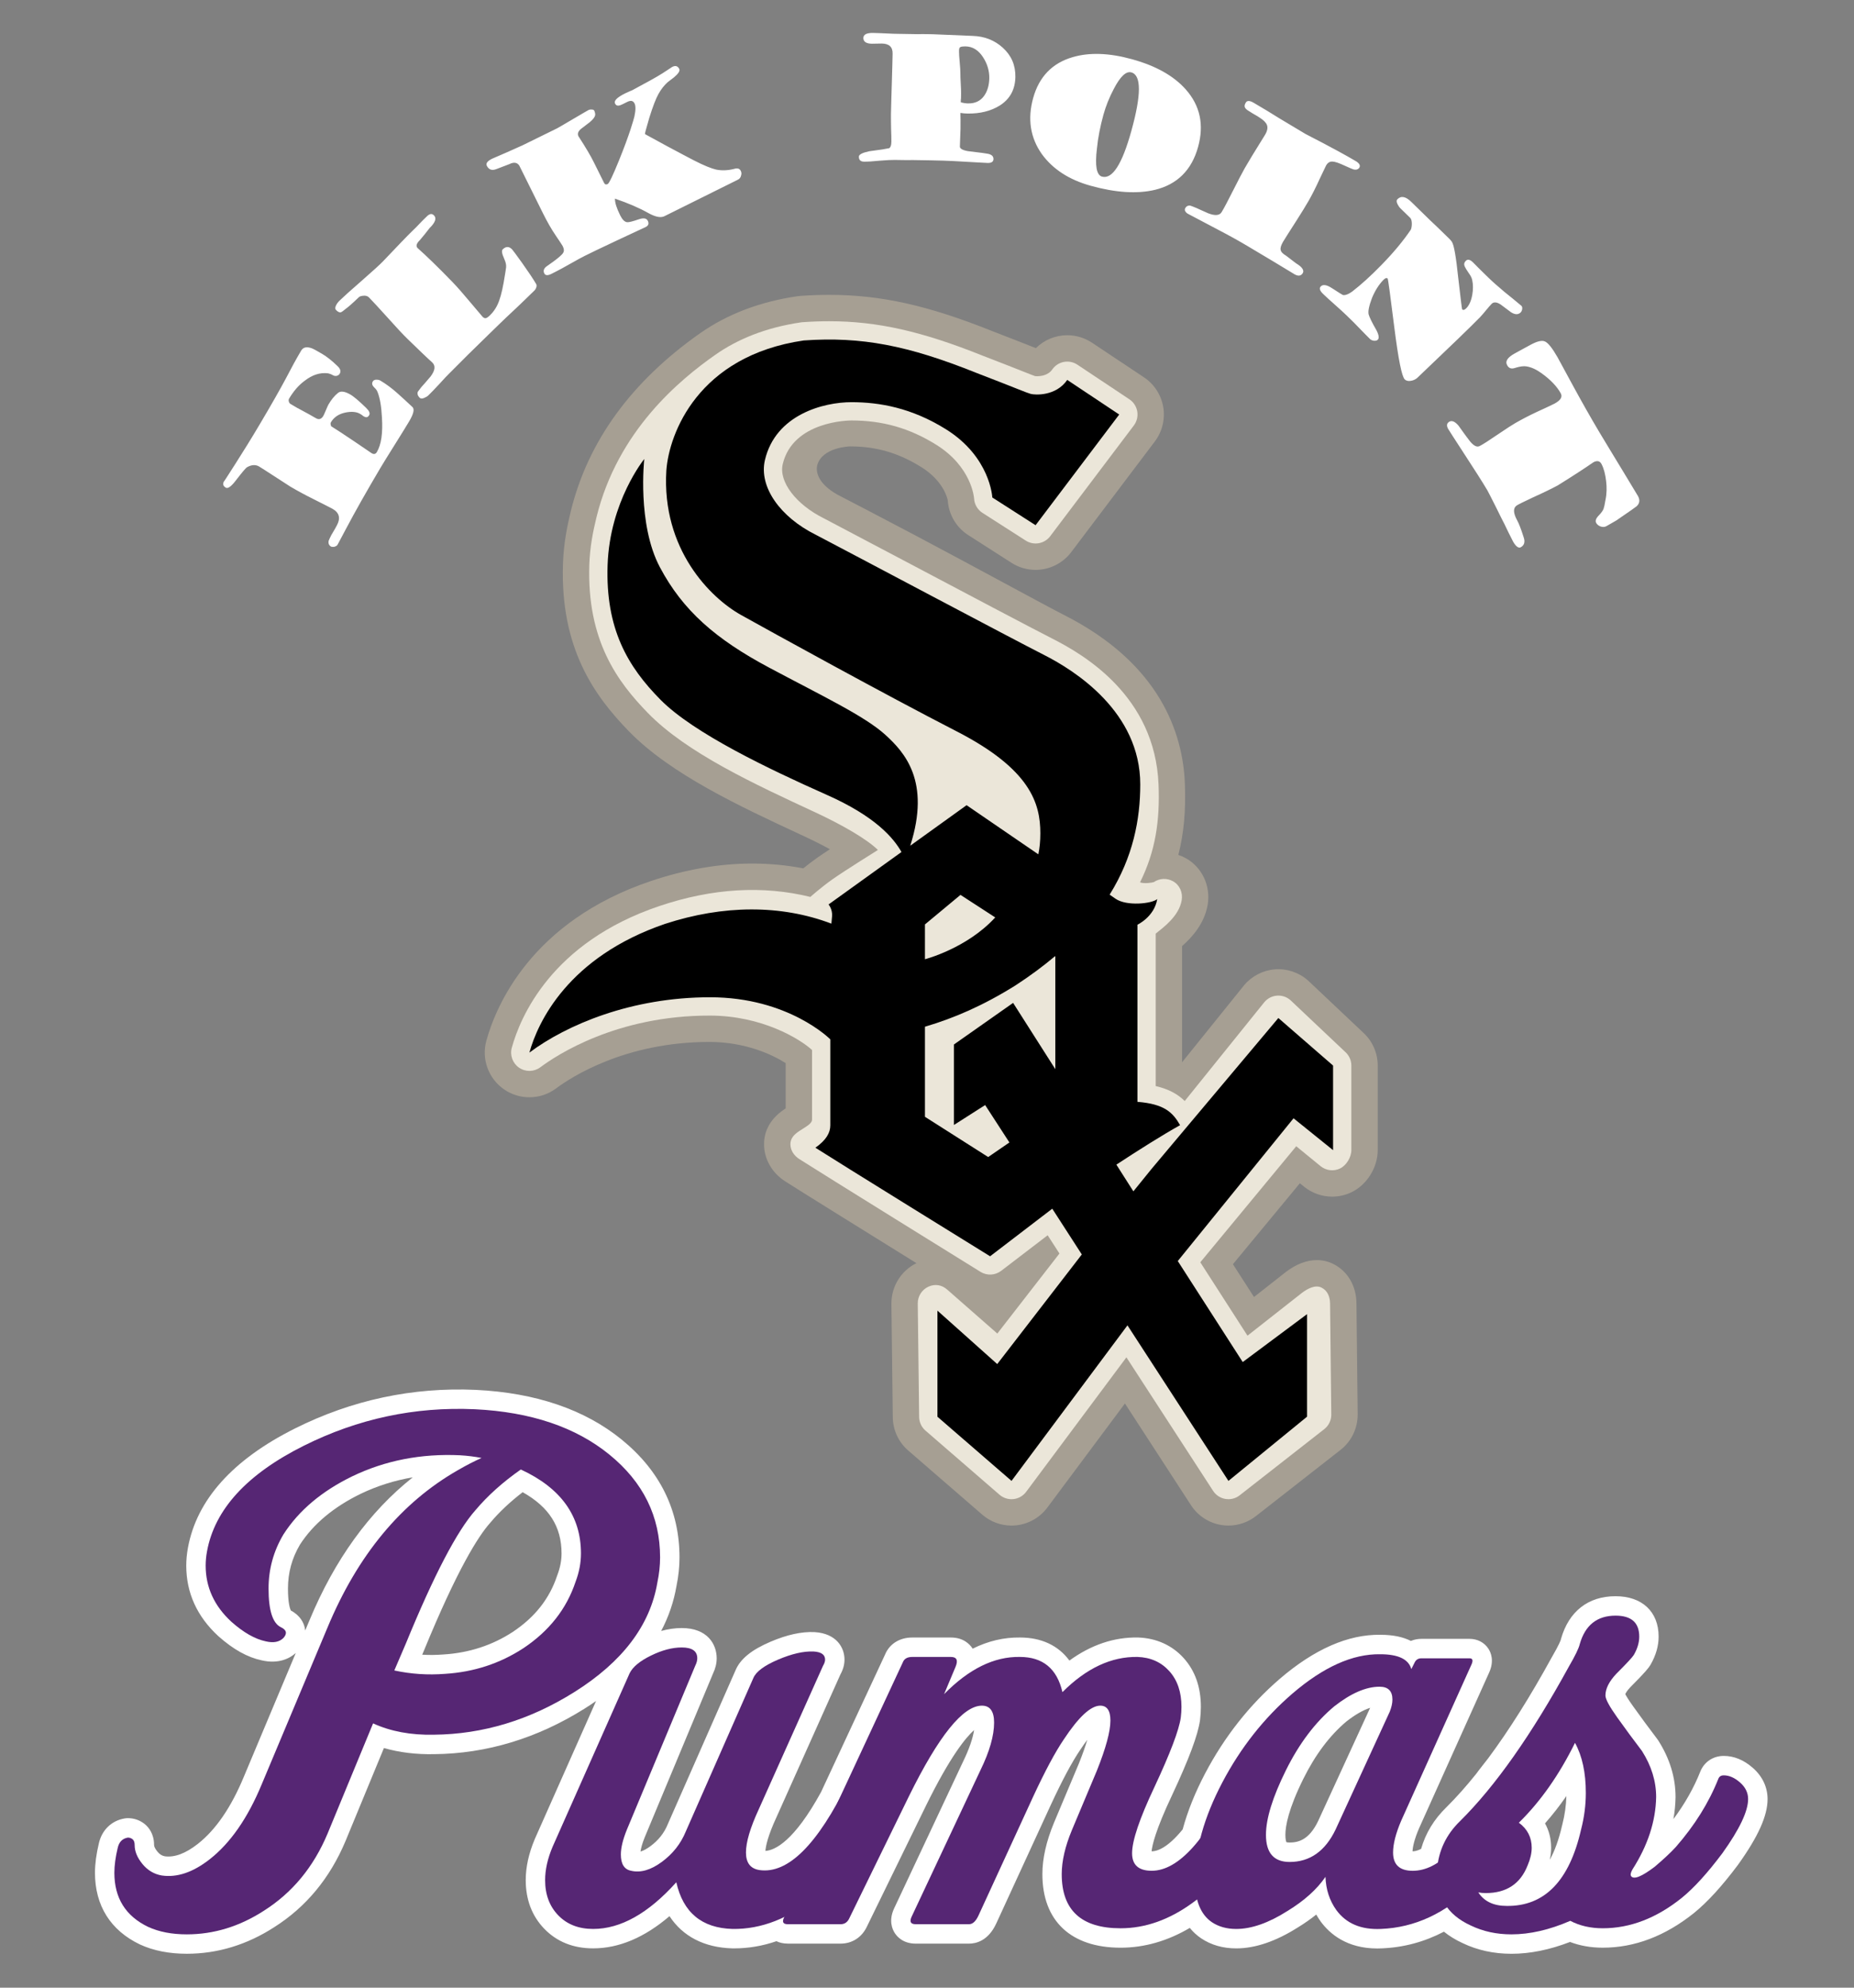 <?xml version="1.0" encoding="utf-8"?>
<!-- Generator: Adobe Illustrator 16.0.0, SVG Export Plug-In . SVG Version: 6.00 Build 0)  -->
<!DOCTYPE svg PUBLIC "-//W3C//DTD SVG 1.1//EN" "http://www.w3.org/Graphics/SVG/1.1/DTD/svg11.dtd">
<svg version="1.1" id="Layer_1" xmlns="http://www.w3.org/2000/svg" xmlns:xlink="http://www.w3.org/1999/xlink" x="0px" y="0px"
	 width="280px" height="300px" viewBox="0 0 280 300" enable-background="new 0 0 280 300" xml:space="preserve">
<rect x="0" y="0" width="280" height="300" fill="#808080" stroke="none"/>
<path fill="#A69F93" d="M205.824,155.802l-8.215-7.756l-0.123-0.111c-1.358-1.181-3.157-1.771-4.947-1.631
	c-1.79,0.14-3.479,1.009-4.635,2.382l-9.383,11.641v-17.534c1.514-1.335,3.396-3.411,3.871-6.265
	c0.471-2.821-0.854-5.632-3.291-6.994c-0.365-0.204-0.748-0.373-1.143-0.505c0.841-3.262,1.15-6.765,0.986-10.8
	c-0.307-7.53-3.717-18.049-18.23-25.4c-2.913-1.476-13.752-7.411-22.461-12.013l-0.33-0.174c-5.144-2.717-9.238-4.834-11.265-5.892
	c-0.051-0.027-0.104-0.052-0.123-0.062c-3.339-1.844-3.27-3.802-3.127-4.423c0.705-2.775,4.923-2.891,4.976-2.891
	c4.008,0,7.382,1.018,10.783,3.144c3.311,2.072,3.921,4.69,3.969,5.017c0.143,2.129,1.29,4.076,3.092,5.229l6.535,4.183
	c1.088,0.697,2.344,1.066,3.635,1.066c2.104,0,4.115-1.001,5.381-2.678l12.629-16.706c1.117-1.477,1.578-3.37,1.27-5.195
	c-0.311-1.825-1.371-3.46-2.912-4.486l-7.85-5.222c-1.109-0.739-2.4-1.129-3.732-1.129c-1.795,0-3.496,0.712-4.746,1.95
	c-0.166-0.066-0.338-0.134-0.508-0.201c-1.238-0.491-3.111-1.233-6.063-2.366c-9.714-3.892-16.856-5.479-24.645-5.479
	c-1.402,0-2.811,0.051-4.305,0.156c-0.17,0.012-0.34,0.03-0.503,0.054c-5.629,0.819-10.564,2.695-14.669,5.575
	c-10.376,7.279-16.948,16.31-19.533,26.841c-0.498,2.028-1.083,4.763-1.19,7.928c-0.435,12.842,4.784,20,9.946,25.309
	c6.301,6.479,16.749,11.333,25.967,15.616l0.564,0.262c1.44,0.67,2.726,1.323,3.837,1.933c-0.734,0.479-1.398,0.921-1.867,1.251
	c-0.789,0.556-1.538,1.136-2.155,1.636c-2.523-0.482-5.105-0.727-7.702-0.727c-4.968,0-10.13,0.893-15.343,2.652
	c-18.07,6.098-23.374,18.873-24.816,24.08c-0.769,2.779,0.313,5.738,2.694,7.367c1.125,0.77,2.441,1.176,3.806,1.176
	c1.464,0,2.859-0.463,4.034-1.34c2.202-1.645,10.379-7.009,23.134-7.009l0.106,0.001c5.259,0.012,9.311,1.846,11.427,3.193v6.837
	c-0.043,0.028-0.087,0.058-0.131,0.086c-2.642,1.741-3.163,3.911-3.134,5.427c0.041,2.18,1.223,4.229,3.163,5.475
	c1.968,1.268,12.425,7.763,19.853,12.369c-2.306,1.127-3.782,3.481-3.782,6.106l0.208,17.073c0,1.959,0.849,3.818,2.331,5.1
	l11.189,9.684c1.226,1.06,2.793,1.643,4.416,1.643c0.237,0,0.479-0.013,0.725-0.039c1.855-0.201,3.56-1.176,4.677-2.672
	l11.724-15.717l9.978,15.359c1.042,1.604,2.724,2.691,4.604,2.985c0.346,0.056,0.698,0.083,1.049,0.083
	c1.533,0,3.031-0.527,4.226-1.488l12.749-9.969l0.064-0.052c1.576-1.286,2.479-3.19,2.479-5.269l-0.183-16.681
	c0-2.673-1.305-4.924-3.49-6.021c-0.775-0.391-1.616-0.588-2.5-0.588c-1.504,0-3.051,0.584-4.6,1.737l-4.884,3.833l-3.185-4.949
	l10.111-12.219l0.646,0.528c1.194,0.963,2.696,1.493,4.231,1.493c1,0,2.008-0.229,2.91-0.661c2.338-1.119,3.971-3.734,3.971-6.36
	v-12.766C208.07,158.906,207.254,157.081,205.824,155.802z"/>
<path fill="#EBE6D9" d="M132.585,128.285c-1.669-1.649-5.457-3.818-9.406-5.653c-9.151-4.253-19.445-8.965-25.355-15.043
	c-4.535-4.663-9.211-10.89-8.821-22.398c0.088-2.605,0.554-4.98,1.078-7.114c3.208-13.072,12.576-20.758,17.953-24.53
	c3.294-2.311,7.542-4.106,12.956-4.895c0.068-0.01,0.136-0.018,0.206-0.022c1.401-0.098,2.72-0.146,4.028-0.146
	c7.251,0,13.97,1.507,23.191,5.203c2.974,1.141,4.844,1.883,6.083,2.374c0.904,0.358,1.578,0.625,1.83,0.706
	c0.054,0.006,0.158,0.015,0.299,0.015c0.479,0,1.656-0.098,2.28-1.006c0.854-1.244,2.549-1.571,3.805-0.735l7.849,5.222
	c0.635,0.422,1.065,1.086,1.192,1.836c0.128,0.75-0.062,1.52-0.521,2.127l-12.627,16.706c-0.869,1.15-2.479,1.438-3.691,0.66
	l-6.535-4.184c-0.755-0.483-1.229-1.303-1.27-2.198c-0.012-0.162-0.394-4.754-5.687-8.069c-4.019-2.511-8.096-3.682-12.829-3.682
	c-0.361,0-8.846,0.075-10.384,6.606c-0.614,2.635,1.996,6.071,6.208,8.165c0.016,0.008,0.032,0.016,0.048,0.024
	c2.065,1.078,6.636,3.493,11.929,6.29c8.725,4.61,19.582,10.347,22.522,11.836c4.825,2.444,15.509,8.693,16.051,22.009
	c0.226,5.561-0.483,10.134-2.792,14.782c0.643,0.245,1.832,0.045,2.082-0.035c0.855-0.583,1.979-0.642,2.899-0.127
	c1.018,0.568,1.499,1.714,1.308,2.864c-0.398,2.393-2.773,4.111-3.925,5.035v23.012c1.981,0.455,3.344,1.232,4.384,2.254
	l12.029-14.926c0.477-0.566,1.16-0.918,1.896-0.976c0.738-0.058,1.469,0.183,2.025,0.667l8.262,7.802
	c0.604,0.524,0.95,1.284,0.95,2.084v12.766c0,1.063-0.748,2.31-1.708,2.769c-0.958,0.459-2.096,0.326-2.924-0.34l-3.689-3.017
	l-14.49,17.513l7.127,11.077l8.244-6.474c0.836-0.623,1.998-1.255,2.933-0.785c0.933,0.468,1.295,1.419,1.295,2.463l0.185,16.725
	c0,0.83-0.373,1.614-1.016,2.14l-12.773,9.987c-0.496,0.406-1.115,0.623-1.746,0.623c-0.143,0-0.284-0.012-0.428-0.033
	c-0.773-0.121-1.461-0.565-1.889-1.225l-13.091-20.152l-15.142,20.3c-0.459,0.614-1.151,1.012-1.914,1.095
	c-0.762,0.081-1.524-0.154-2.105-0.656l-11.188-9.683c-0.606-0.524-0.955-1.286-0.955-2.088l-0.208-17.121
	c0-1.089,0.639-2.075,1.632-2.521c0.995-0.443,2.017-0.264,2.829,0.461l7.555,6.623l9.382-12.078l-1.78-2.756l-7.015,5.365
	c-0.909,0.695-2.153,0.76-3.129,0.155c-0.953-0.589-24.346-15.082-27.371-17.026c-0.774-0.5-1.319-1.281-1.336-2.203
	c-0.018-0.92,0.574-1.519,1.344-2.024c1.07-0.705,1.922-1.106,1.922-1.739v-10.492c-1.892-1.724-7.603-5.175-15.401-5.192
	c-14.086-0.032-23.18,5.97-25.631,7.8c-0.945,0.705-2.236,0.732-3.21,0.066s-1.417-1.879-1.102-3.017
	c1.259-4.549,5.926-15.86,22.25-21.369c8.101-2.734,15.726-3.136,22.841-1.39c0,0,1.588-1.425,3.38-2.688
	C127.556,131.42,132.585,128.285,132.585,128.285z"/>
<path d="M201.327,173.592v-12.766l-8.263-7.178l-19.147,22.769l-2.749,3.392l-2.568-4.031c3.241-2.123,6.84-4.403,9.623-5.957
	c-1.099-1.924-2.371-3.195-6.442-3.521c0-2.646,0-26.733,0-26.733s2.545-1.181,2.991-3.868c-0.793,0.692-4.621,1.12-6.312-0.061
	c-0.257-0.18-0.558-0.388-0.878-0.608c3.541-5.685,4.625-11.347,4.625-16.638c0-10.934-9.835-17.164-14.538-19.546
	c-4.703-2.382-28.922-15.24-34.48-18.141c-5.345-2.657-8.613-7.208-7.666-11.27c1.619-6.872,8.857-8.734,13.071-8.734
	c4.215,0,9.081,0.845,14.292,4.103c6.698,4.194,6.979,10.282,6.979,10.282l6.534,4.184l12.63-16.706l-7.849-5.223
	c-1.701,2.474-4.856,2.291-5.529,2.107c-0.672-0.184-2.116-0.835-8.266-3.196c-10.262-4.113-17.266-5.477-26-4.866
	c-15.942,2.321-20.34,14.028-20.748,19.607c-0.733,11.931,6.678,19.261,11.28,21.826s21.745,12.013,32.618,17.592
	c11.075,5.701,12.582,10.832,12.582,15.352c0,1.206-0.104,2.245-0.302,3.182l-10.836-7.417l-8.508,6.116
	c3.122-9.744-0.875-14.117-3.769-16.744c-3.094-2.81-9.447-5.823-17.55-10.139c-8.103-4.316-13.031-8.633-16.492-15.148
	C96.201,79.094,97.3,69.28,97.3,69.28s-5.212,6.394-5.538,16.003c-0.326,9.61,3.013,15.311,8.022,20.36
	c5.009,5.05,16.411,10.465,24.921,14.252c7.506,3.299,10.253,6.596,11.44,8.699l-11.012,7.916c0,0,0.611,0.713,0.529,1.771
	c-0.045,0.501-0.077,0.86-0.101,1.123c-7.629-2.894-16.351-2.832-25.126,0.038c-14.66,5.009-19.221,14.863-20.483,19.424
	c5.62-4.194,15.393-8.349,27.283-8.349c11.891,0,18.162,6.354,18.162,6.354c0,2.762,0,12.058,0,12.979
	c0,1.086-0.59,2.215-2.254,3.375c3.039,1.955,26.386,16.385,26.386,16.385l9.389-7.181l4.462,6.906l-12.774,16.543l-9.03-8.063
	v16.014l11.188,9.682l17.51-23.476l15.25,23.476l11.871-9.691v-15.474l-9.713,7.229l-9.809-15.245l17.484-21.546L201.327,173.592z
	 M139.691,139.524l5.366-4.459l5.248,3.402l0,0c-4.291,4.685-10.614,6.31-10.614,6.31V139.524z M148.782,166.787l3.663,5.645
	l-3.205,2.199l-9.549-6.072v-13.596c4.375-1.288,8.769-3.175,13.641-6.216c2.248-1.459,4.234-2.938,6.002-4.427l0.046,0.03v17.02
	l-6.375-10.004l-8.937,6.278v12.147L148.782,166.787z"/>
<path fill="#FFFFFF" d="M59.949,59.289c0.786,0.706,1.571,1.412,2.322,2.127c0.362,0.304,0.206,1.025-0.467,2.162
	c-0.382,0.646-1.104,1.814-2.191,3.548c-1.087,1.734-1.809,2.902-2.165,3.504c-2.204,3.722-3.866,6.681-5.127,9.064l-1.34,2.518
	c-0.092,0.156-0.274,0.259-0.522,0.323c-0.222,0.019-0.396,0.007-0.507-0.059c-0.277-0.194-0.385-0.469-0.325-0.824
	c0.057-0.147,0.184-0.463,0.413-0.9l0.343-0.58c0.146-0.245,0.33-0.557,0.506-0.904c0.576-1.074,0.344-1.903-0.672-2.475
	c-0.347-0.176-1.31-0.685-2.891-1.471c-1.279-0.637-2.442-1.265-3.489-1.886c-0.022-0.013-0.722-0.458-2.198-1.422
	c-1.476-0.964-2.31-1.488-2.51-1.607c-0.513-0.303-1.13-0.278-1.807,0.104c-0.23,0.135-0.777,0.804-1.672,1.96
	c-0.705,0.937-1.231,1.317-1.544,1.133c-0.401-0.238-0.496-0.535-0.294-0.927c0.009,0.036,0.546-0.82,1.682-2.586
	c1.228-1.922,2.474-3.923,3.754-6.085c1.808-3.053,3.097-5.331,3.927-6.886c0.821-1.59,1.582-2.976,2.308-4.202
	c0.303-0.513,0.823-0.626,1.57-0.364c0.227,0.074,0.775,0.369,1.622,0.87c0.691,0.409,1.472,1.022,2.33,1.861
	c0.402,0.389,0.493,0.743,0.317,1.091c-0.149,0.303-0.592,0.492-1.029,0.264c-0.268-0.159-0.517-0.246-0.757-0.298
	c-1.209-0.144-2.362,0.227-3.53,1.131c-0.906,0.667-1.679,1.564-2.352,2.701c-0.146,0.245-0.001,0.662,0.2,0.78l0.691,0.409
	c0.245,0.146,0.49,0.291,0.749,0.414c1.074,0.576,1.89,1.028,2.402,1.332c0.468,0.277,0.836,0.164,1.139-0.349
	c0.04-0.067,0.176-0.348,0.386-0.855c0.21-0.508,0.347-0.789,0.386-0.855c0.435-0.735,0.894-1.307,1.411-1.723
	c0.385-0.344,0.984-0.29,1.822,0.176c0.526,0.282,1.347,0.979,2.455,2.056c0.478,0.464,0.626,0.822,0.455,1.112
	s-0.397,0.367-0.656,0.244c-0.081-0.018-0.214-0.097-0.357-0.211c-0.076-0.075-0.143-0.115-0.209-0.154l-0.156-0.093
	c-0.513-0.303-1.25-0.379-2.168-0.201c-1.025,0.206-1.769,0.699-2.23,1.479c-0.08,0.134-0.069,0.32,0.039,0.595
	c0.811,0.511,2.078,1.321,3.728,2.448c1.65,1.128,2.448,1.661,2.381,1.621c0.334,0.198,0.605,0.147,0.79-0.164
	c0.673-1.137,0.925-2.884,0.769-5.264c-0.081-1.643-0.306-2.89-0.639-3.75c-0.086-0.262-0.265-0.518-0.56-0.783
	c-0.282-0.287-0.354-0.571-0.183-0.861c0.119-0.201,0.323-0.291,0.612-0.27c0.208,0.003,0.391,0.051,0.525,0.13
	C58.302,57.953,59.141,58.569,59.949,59.289z M78.858,39.694c0.986,1.388,1.702,2.461,2.13,3.2c0.143,0.259-0.048,0.732-0.252,0.931
	l-1.375,1.334c-0.539,0.522-1.189,1.154-1.951,1.856c-0.762,0.702-1.412,1.333-1.97,1.875l-1.375,1.334
	c-2.472,2.398-4.499,4.4-6.08,6.005c-0.353,0.343-0.893,0.902-1.638,1.733c-0.688,0.74-1.247,1.318-1.637,1.697
	c-0.167,0.162-0.371,0.287-0.629,0.393c-0.332,0.142-0.551,0.138-0.713-0.029c-0.289-0.297-0.375-0.61-0.261-0.901
	c0.019-0.018,0.168-0.235,0.505-0.67c0.279-0.307,0.764-0.849,1.417-1.626c0.692-0.923,0.775-1.618,0.252-2.12
	c-0.759-0.671-1.986-1.862-3.773-3.592c-0.686-0.67-1.641-1.691-2.901-3.103c-1.405-1.56-2.377-2.6-2.882-3.121
	c-0.198-0.205-0.508-0.301-0.894-0.252c-0.293,0.032-0.514,0.103-0.626,0.21c-0.967,0.938-1.653,1.531-2.061,1.818
	c-0.185,0.144-0.353,0.306-0.611,0.448c-0.239,0.088-0.494-0.026-0.782-0.323c-0.126-0.13-0.142-0.295-0.065-0.55
	c0.114-0.292,0.302-0.582,0.581-0.852c0.576-0.559,1.69-1.567,3.472-3.115c1.578-1.386,2.618-2.322,3.102-2.828
	c2.215-2.329,3.647-3.827,4.373-4.53l0.316-0.307c0.205-0.198,0.483-0.469,0.819-0.83c0.335-0.361,0.614-0.632,0.8-0.812
	l0.334-0.325c0.409-0.396,0.758-0.446,1.064-0.13c0.415,0.427,0.204,1.065-0.67,1.913c-0.056,0.054-0.28,0.343-0.709,0.905
	c-0.448,0.542-0.709,0.868-0.765,0.922c-0.539,0.522-0.637,0.942-0.275,1.241c1.301,1.155,2.997,2.793,5.179,5.042
	c0.775,0.799,1.693,1.857,2.826,3.211c1.133,1.354,1.691,2.003,1.745,2.06c0.27,0.278,0.527,0.283,0.805,0.049
	c0.073-0.036,0.167-0.126,0.296-0.252c0.651-0.631,1.12-1.375,1.427-2.286c0.306-0.838,0.581-2.079,0.845-3.778
	c0.08-0.402,0.122-0.804,0.183-1.188c0.042-0.366-0.061-0.807-0.292-1.305c-0.336-0.756-0.421-1.215-0.216-1.414
	c0.483-0.469,0.959-0.461,1.41,0.003C77.459,37.768,77.944,38.416,78.858,39.694z M111.925,26.474
	c-0.059,0.29-0.21,0.509-0.465,0.636l-11.111,5.518c-0.557,0.276-1.355,0.124-2.431-0.47c-1.33-0.757-3.02-1.479-5.044-2.18
	c-0.013,0.614,0.251,1.437,0.792,2.527c0.322,0.649,0.669,0.998,1.063,1.033c0.244,0.024,0.834-0.125,1.773-0.447
	c0.696-0.229,1.136-0.159,1.332,0.235c0.208,0.417,0.102,0.73-0.338,0.949c-0.093,0.046-1.311,0.622-3.688,1.716
	c-2.412,1.14-3.63,1.716-3.653,1.728c-1.311,0.622-2.47,1.198-3.526,1.809c-1.148,0.657-2.262,1.268-3.352,1.809
	c-0.557,0.277-0.916,0.252-1.077-0.072c-0.196-0.394-0.067-0.776,0.385-1.087c0.8-0.542,1.3-0.935,1.613-1.177
	c0.534-0.439,0.825-0.728,0.883-0.901c0.14-0.243,0.094-0.567-0.102-0.961c-0.058-0.116-0.415-0.661-1.049-1.59
	c-0.635-0.928-1.281-2.053-1.937-3.375l-3.571-7.191c-0.323-0.476-0.821-0.547-1.494-0.212c-0.023,0.011-0.661,0.242-2.018,0.771
	c-0.638,0.23-1.1,0.055-1.388-0.525c-0.173-0.348,0.083-0.707,0.779-1.052c0.07-0.034,0.812-0.345,2.308-1.001
	c1.519-0.668,2.25-1.002,2.319-1.037l5.208-2.557c0.069-0.034,0.858-0.484,2.378-1.383s2.332-1.361,2.401-1.395
	c0.209-0.104,0.73-0.103,0.834,0.106c0.138,0.336,0.172,0.58,0.125,0.718c-0.059,0.29-0.326,0.625-0.837,1.052l-1.3,0.993
	c-0.43,0.358-0.558,0.74-0.374,1.111c1.084,1.659,1.845,2.959,2.34,3.956l1.521,3.062c0.127,0.255,0.3,0.313,0.556,0.187
	c0.208-0.104,0.779-1.284,1.689-3.528c1.667-4.096,2.241-6.26,2.346-6.688c0.199-0.938,0.213-1.609-0.006-1.992
	c-0.219-0.383-0.566-0.441-1.077-0.188l-0.533,0.265c-0.186,0.092-0.371,0.185-0.545,0.242c-0.371,0.126-0.614,0.044-0.764-0.257
	c-0.207-0.417,0.292-0.926,1.521-1.536c0.464-0.23,1.113-0.495,1.09-0.484c2.006-1.083,3.538-1.901,4.57-2.559
	c0.939-0.611,1.392-0.923,1.462-0.958c0.487-0.242,0.834-0.125,1.053,0.315c0.138,0.278-0.118,0.695-0.791,1.261
	c-0.313,0.242-0.65,0.496-0.963,0.739c-0.5,0.45-0.987,1.04-1.395,1.791c-0.384,0.683-0.851,1.897-1.376,3.576
	c-0.457,1.585-0.69,2.396-0.656,2.465l3.331,1.816c2.093,1.129,3.412,1.804,4.002,2.119c1.596,0.827,2.742,1.27,3.425,1.422
	c0.868,0.176,1.771,0.132,2.722-0.108c0.475-0.149,0.811-0.056,0.984,0.292C111.984,26.01,112.006,26.23,111.925,26.474z
	 M145.014,20.771c-0.008,0.492-0.041,1.009-0.048,1.346c-0.005,0.311,0.406,0.551,1.207,0.693l2.171,0.268
	c0.62,0.088,1.008,0.146,1.188,0.227c0.334,0.135,0.512,0.371,0.506,0.708c-0.006,0.389-0.294,0.591-0.864,0.582
	c-0.283-0.004-1.992-0.11-5.279-0.292c-0.802-0.039-1.889-0.082-3.338-0.104l-2.72-0.044c-0.596,0.016-1.14,0.008-1.58,0
	l-1.114-0.018c-0.492-0.008-1.27,0.031-2.333,0.118c-1.063,0.112-1.841,0.152-2.333,0.144c-0.518-0.008-0.772-0.271-0.765-0.763
	c0.005-0.311,0.528-0.587,1.542-0.804c0.701-0.092,1.35-0.185,1.999-0.278l1.04-0.19c0.209-0.126,0.317-0.436,0.326-0.953
	c0.007-0.44-0.008-1.14-0.044-2.073c-0.011-0.933-0.026-1.606-0.018-2.099c0.016-1.01,0.066-2.512,0.125-4.557
	c0.059-2.071,0.109-3.573,0.125-4.583c0.016-1.01-0.52-1.511-1.633-1.528c-0.311-0.005-1.192,0.032-1.503,0.027
	c-0.854-0.014-1.29-0.306-1.281-0.875c0.008-0.518,0.505-0.769,1.488-0.753c0.519,0.008,1.269,0.046,2.278,0.088
	c0.492,0.034,0.932,0.041,1.32,0.047l0.984,0.016l2.175,0.035c0.492-0.018,0.933-0.011,1.295-0.005l0.933,0.015
	c0.336,0.005,2.354,0.09,6.031,0.252c1.785,0.055,3.305,0.649,4.556,1.783c1.302,1.187,1.926,2.647,1.897,4.408
	c-0.031,1.89-0.806,3.328-2.35,4.313c-1.335,0.833-2.973,1.247-4.891,1.216c-0.336-0.005-0.697-0.037-1.061-0.095
	c0.018,0.596,0.029,1.399,0.016,2.357C145.057,19.735,145.021,20.252,145.014,20.771z M148.473,8.652
	c-0.682-1.073-1.578-1.631-2.641-1.648c-0.907,0.011-0.986,0.088-0.997,0.735c-0.006,0.388,0.038,0.907,0.104,1.659
	c0.064,0.727,0.107,1.271,0.103,1.66c-0.006,0.336,0.013,0.829,0.054,1.529c0.041,0.7,0.059,1.218,0.053,1.555l-0.012,0.699
	c-0.027,0.155-0.029,0.284-0.031,0.388l-0.004,0.207c0.36,0.11,0.723,0.167,1.11,0.174c1.036,0.017,1.845-0.359,2.401-1.127
	c0.503-0.691,0.775-1.594,0.794-2.681C149.425,10.688,149.104,9.621,148.473,8.652z M174.414,28.656
	c-2.674,0.629-5.898,0.434-9.691-0.618c-3.27-0.907-5.703-2.496-7.361-4.756c-1.76-2.476-2.209-5.315-1.329-8.484
	c0.893-3.22,2.887-5.273,5.957-6.169c2.544-0.746,5.526-0.645,8.995,0.317c3.567,0.989,6.244,2.484,8.07,4.522
	c2.193,2.462,2.816,5.35,1.883,8.719C179.969,25.681,177.783,27.843,174.414,28.656z M168.212,13.418
	c-0.681,1.29-1.204,2.596-1.558,3.868c-0.49,1.772-0.829,3.479-0.99,5.127c-0.318,2.599-0.064,4.013,0.759,4.241
	c1.572,0.436,3.045-1.87,4.437-6.886c1.516-5.465,1.527-8.418,0.005-8.84C170.064,10.707,169.189,11.539,168.212,13.418z
	 M195.523,41.406c-1.766-1.089-4.15-2.501-7.176-4.306c-1.07-0.636-2.535-1.466-4.466-2.471c-2.313-1.222-3.805-2.007-4.516-2.381
	c-0.136-0.077-0.235-0.163-0.31-0.294c-0.143-0.17-0.156-0.356-0.041-0.559c0.153-0.271,0.403-0.396,0.715-0.369
	c0.08,0.016,0.399,0.137,0.955,0.363c0.396,0.195,0.998,0.446,1.779,0.8c1.023,0.401,1.711,0.344,2.027-0.161
	c0.443-0.731,0.999-1.815,1.736-3.273c0.801-1.57,1.354-2.655,1.752-3.354c0.42-0.744,1.41-2.386,3.043-5.003
	c0.369-0.596,0.488-1.123,0.313-1.55c-0.134-0.343-0.507-0.734-1.147-1.126c-0.189-0.138-0.416-0.266-0.664-0.406
	c-0.226-0.128-0.473-0.269-0.752-0.457c-0.879-0.498-0.967-0.816-0.601-1.412c0.201-0.303,0.629-0.27,1.247,0.112
	c1.316,0.776,2.564,1.514,3.879,2.348c2.51,1.511,3.779,2.261,3.87,2.313c3.875,1.988,6.345,3.358,7.524,4.057
	c0.608,0.345,0.8,0.691,0.607,1.029c-0.188,0.28-0.507,0.368-0.918,0.253c-0.08-0.016-0.512-0.201-1.294-0.554
	c-0.849-0.393-1.44-0.609-1.823-0.617c-0.428-0.034-0.75,0.17-0.994,0.598c-0.063,0.112-0.375,0.769-0.963,2.014
	c-0.603,1.326-1.146,2.388-1.644,3.267c-0.446,0.789-1.079,1.799-1.913,3.113c-0.959,1.481-1.592,2.492-1.973,3.11
	c-0.612,1.082-0.508,1.527,0.471,2.112c0.068,0.038,0.313,0.236,0.747,0.572c0.479,0.361,0.703,0.547,0.771,0.585
	c0.912,0.547,1.244,1.063,0.979,1.478C196.484,41.653,196.064,41.712,195.523,41.406z M228.221,47.141
	c-0.519-0.396-1.054-0.774-1.57-1.171c-0.592-0.396-1.067-0.427-1.375-0.112c-0.217,0.223-0.508,0.556-0.887,1.018
	c-0.379,0.463-0.686,0.814-0.885,1.019c-1.32,1.353-4.47,4.396-9.467,9.145c-0.254,0.223-0.582,0.374-0.93,0.433
	c-0.401,0.078-0.731,0.009-0.955-0.208c-0.443-0.434-0.971-3.046-1.579-7.875c-0.608-4.828-0.931-7.278-1.007-7.35
	c-0.146-0.145-0.365-0.069-0.637,0.209c-0.707,0.723-1.281,1.646-1.726,2.731c-0.462,1.214-0.616,2.041-0.501,2.479
	c0.133,0.457,0.509,1.221,1.127,2.294c0.412,0.764,0.49,1.276,0.256,1.517c-0.271,0.278-0.896,0.176-1.173-0.095
	c-0.427-0.417-1.002-1.014-1.78-1.81c-0.371-0.398-0.724-0.742-1.037-1.049l-0.742-0.724c-0.39-0.379-0.981-0.922-1.777-1.626
	c-0.797-0.705-1.391-1.247-1.779-1.626c-0.48-0.47-0.596-0.835-0.324-1.113c0.325-0.333,0.896-0.249,1.67,0.254
	c1.033,0.683,1.588,1.006,1.662,1.042c0.329,0.069,0.805-0.083,1.402-0.512c1.324-1.023,2.756-2.305,4.42-4.01
	c1.811-1.854,3.289-3.63,4.439-5.329c0.197-0.387,0.24-1.468-0.075-1.776l-1.503-1.465c-0.166-0.163-0.314-0.381-0.446-0.654
	c-0.149-0.328-0.153-0.548-0.008-0.696c0.561-0.575,1.258-0.437,2.11,0.396l2.873,2.804c0.666,0.615,1.223,1.157,1.687,1.609
	l1.205,1.176c0.13,0.126,0.241,0.272,0.353,0.417c0.317,0.454,0.633,2.245,0.965,5.428c0.367,3.146,0.553,4.737,0.59,4.773
	c0.166,0.163,0.367,0.105,0.639-0.172c0.434-0.445,0.736-1.126,0.893-2.026c0.137-0.771,0.146-1.521-0.011-2.216
	c-0.06-0.311-0.228-0.657-0.524-1.056c-0.316-0.454-0.504-0.781-0.599-0.982c-0.149-0.328-0.101-0.603,0.154-0.863
	c0.271-0.278,0.639-0.209,1.083,0.225c0.688,0.706,1.224,1.23,1.613,1.61l0.723,0.706c0.593,0.579,1.408,1.301,2.443,2.168
	c0.869,0.704,1.684,1.353,2.535,2.075c0.24,0.235,0.118,0.768-0.099,0.99C229.307,47.512,228.829,47.518,228.221,47.141z
	 M242.6,79.417c-0.517,0.295-1.287-0.01-1.535-0.495c-0.18-0.315-0.037-0.694,0.436-1.173c0.316-0.331,0.555-0.646,0.677-0.954
	c0.081-0.225,0.185-0.671,0.287-1.327c0.202-0.951,0.218-1.914,0.093-2.917c-0.125-1.003-0.334-1.837-0.684-2.502
	c-0.247-0.485-0.659-0.578-1.232-0.28c-1.195,0.832-2.998,2.011-5.397,3.501c-0.8,0.427-2.03,1.041-3.739,1.808
	c-1.438,0.671-2.249,1.076-2.482,1.24c-0.523,0.389-0.482,1.141,0.1,2.21c0.244,0.428,0.581,1.279,0.988,2.567
	c0.248,0.694,0.09,1.202-0.428,1.497c-0.336,0.192-0.734-0.087-1.172-0.852c-0.052-0.09-0.273-0.53-0.678-1.343
	c-0.408-0.871-0.617-1.288-0.654-1.356c-0.104-0.18-0.521-1.015-1.267-2.528c-0.703-1.388-1.097-2.178-1.288-2.516
	c-0.729-1.224-1.924-3.106-3.559-5.603c-1.459-2.239-2.258-3.482-2.387-3.708c-0.248-0.485-0.175-0.826,0.23-1.057
	c0.396-0.196,0.835,0,1.367,0.621c0.414,0.568,0.972,1.385,1.759,2.396c0.559,0.665,1.047,0.893,1.45,0.662
	c0.486-0.248,1.383-0.819,2.668-1.703c1.375-0.935,2.271-1.506,2.742-1.776c1.035-0.591,2.117-1.15,3.248-1.677
	c1.301-0.594,2.172-1.002,2.611-1.224c0.936-0.504,1.243-1.008,0.971-1.539c-0.567-1.047-1.541-2.072-2.906-3.052
	c-0.762-0.55-1.5-0.903-2.262-1.035c-0.434-0.08-1.043,0-1.772,0.238c-0.524,0.18-0.927,0.051-1.173-0.434
	c-0.334-0.585,0.074-1.176,1.188-1.783l2.318-1.266c1.024-0.556,1.758-0.735,2.211-0.517c0.476,0.206,1.11,1.006,1.896,2.377
	c-0.039-0.067,0.734,1.34,2.313,4.257c0.686,1.25,1.355,2.477,2.011,3.624c0.668,1.169,1.323,2.316,1.976,3.405
	c0.807,1.359,2.029,3.344,3.651,6.027c1.468,2.413,2.197,3.637,2.21,3.659c0.324,0.62,0.225,1.125-0.228,1.532
	c-0.101,0.087-1.093,0.803-3.05,2.13L242.6,79.417z"/>
<g>
	<path fill="#FFFFFF" d="M264.714,266.818c-1.362-1.193-2.838-1.799-4.382-1.799c-1.604,0-2.958,0.901-3.543,2.362
		c-0.973,2.457-2.334,4.859-4.061,7.173c0.193-1.091,0.301-2.186,0.321-3.279c0-0.02,0-0.037,0-0.055
		c0-2.938-0.875-5.806-2.603-8.52c-0.045-0.069-0.092-0.137-0.141-0.202c-1.279-1.683-2.517-3.356-3.677-4.985
		c-0.683-0.953-1.017-1.52-1.173-1.818c0.088-0.196,0.288-0.535,0.742-1.023c2.378-2.38,2.807-2.963,3.063-3.395
		c0.01-0.016,0.021-0.032,0.029-0.049c0.799-1.397,1.204-2.814,1.204-4.213c0-3.762-2.493-6.099-6.507-6.099
		c-4.127,0-7.051,2.283-8.232,6.429c-0.016,0.053-0.023,0.084-0.035,0.141c-0.018,0.061-0.197,0.647-1.313,2.564
		c-0.013,0.021-0.024,0.042-0.036,0.063c-3.271,5.964-6.496,11.075-9.641,15.298c-0.09,0.119-1.688,2.138-1.752,2.27
		c-1.529,1.909-3.039,3.606-4.521,5.073c-1.879,1.824-3.16,3.935-3.834,6.3c-0.596,0.301-1.023,0.364-1.271,0.364
		c-0.009,0-0.018,0-0.024,0c0.03-0.639,0.237-1.723,0.974-3.446l10.618-23.584c0.767-1.731,0.247-2.966-0.132-3.547
		c-0.616-0.947-1.657-1.49-2.855-1.49h-7.252c-0.57,0-1.111,0.108-1.604,0.313c-1.094-0.554-2.573-0.925-4.578-0.925
		c-4.857-0.088-9.998,2.16-15.236,6.662c-4.551,3.921-8.336,8.715-11.25,14.248c-1.521,2.886-2.654,5.711-3.4,8.459
		c-2.319,2.861-3.913,3.311-4.678,3.311c-0.004,0-0.01,0-0.015,0c0.085-0.911,0.603-3.21,3.079-8.449
		c2.563-5.479,3.908-9.072,4.229-11.312c0.002-0.021,0.006-0.039,0.008-0.06c0.082-0.668,0.125-1.336,0.125-1.986
		c0-2.977-0.873-5.452-2.596-7.361c-1.748-1.934-4.125-3.006-6.873-3.104c-0.019,0-0.035,0-0.053,0
		c-3.586-0.063-7.055,1.107-10.331,3.48c-1.667-2.266-4.216-3.477-7.464-3.48c-2.419-0.032-4.813,0.525-7.148,1.687
		c-0.018-0.026-0.035-0.055-0.053-0.081c-0.4-0.6-1.355-1.605-3.24-1.605h-5.822c-1.925,0-3.455,0.967-4.124,2.594l-9.661,20.742
		c-4.072,7.421-6.953,8.777-8.397,8.875c0.051-0.745,0.364-2.272,1.675-5.102l9.642-21.518c0.414-0.743,0.624-1.5,0.624-2.252
		c0-1.792-1.178-3.955-4.539-4.154c-1.956-0.086-4.132,0.389-6.643,1.458c-2.862,1.222-4.537,2.586-5.26,4.271l-10.213,23.185
		c-0.011,0.024-0.021,0.049-0.031,0.074c-0.547,1.342-1.414,2.435-2.646,3.341c-0.424,0.311-0.963,0.646-1.476,0.793
		c0.064-0.456,0.235-1.169,0.658-2.203l10.282-24.636c0.375-0.783,0.566-1.567,0.566-2.332c0-2.106-1.383-4.565-5.281-4.565
		c-1.001,0-2.04,0.15-3.103,0.441c1.128-2.143,1.904-4.398,2.309-6.77c0.305-1.471,0.459-2.925,0.459-4.324
		c0-7.092-2.94-13.08-8.741-17.797c-5.58-4.537-12.992-7.061-22.041-7.498c-9.52-0.428-18.698,1.529-27.282,5.82
		c-9.408,4.705-14.851,10.771-16.177,18.027c-0.167,0.915-0.252,1.814-0.252,2.673c0,4.106,1.625,7.685,4.828,10.634
		c0.012,0.012,0.024,0.022,0.038,0.034c2.237,1.988,4.372,3.177,6.523,3.634c2.632,0.608,4.296-0.345,5.149-1.102l-7.838,18.666
		c-1.906,4.609-4.248,8.023-6.963,10.148c-1.832,1.438-3.506,2.061-4.97,1.864c-0.451-0.087-0.786-0.298-1.118-0.704
		c-0.327-0.396-0.508-0.752-0.508-0.996c0-1.726-0.85-2.693-1.369-3.129c-0.734-0.607-1.627-0.928-2.584-0.928
		c-0.163,0-0.325,0.014-0.486,0.041c-1.976,0.332-3.435,1.738-3.897,3.74c-0.392,1.643-0.591,3.143-0.591,4.461
		c0,4.949,2.343,8.689,6.775,10.814c0.015,0.008,0.031,0.014,0.047,0.021c2.012,0.922,4.383,1.39,7.047,1.39
		c4.645,0,9.101-1.359,13.223-4.025c4.79-3.035,8.403-7.401,10.749-12.991l5.799-14.036c2.325,0.67,4.865,0.979,7.569,0.927
		c7.928-0.071,15.581-2.388,22.745-6.882c0.595-0.373,1.166-0.756,1.724-1.143l-9.248,20.82c-0.007,0.018-0.015,0.033-0.021,0.051
		c-0.898,2.129-1.354,4.2-1.354,6.158c0,2.965,0.949,5.443,2.822,7.37c1.895,1.947,4.372,2.935,7.361,2.935
		c3.889,0,7.754-1.633,11.53-4.86c1.997,3.044,5.232,4.735,9.463,4.86c0.1,0.002,0.198,0.002,0.298,0.002
		c2.154,0,4.288-0.361,6.388-1.082c0.456,0.217,1.024,0.365,1.734,0.365h7.965c1.747,0,3.23-0.971,3.98-2.601l8.965-18.338
		c3.572-7.253,5.925-10.142,7.208-11.291c-0.209,1.325-0.766,2.916-1.666,4.765l-10.432,22.194c-0.81,1.778-0.276,3.063,0.115,3.67
		c0.385,0.599,1.307,1.601,3.166,1.601h8.067c1.007,0,2.875-0.394,4.094-3.033l8.27-17.967c1.694-3.65,3.162-6.398,4.383-8.197
		c0.404-0.614,0.771-1.131,1.1-1.565c-0.273,0.921-0.674,2.081-1.255,3.537l-3.772,8.971c-1.166,2.8-1.757,5.412-1.757,7.767
		c0,7.056,4.308,11.103,11.815,11.103c3.58,0,7.09-1.008,10.449-2.987c0.486,0.6,1.057,1.123,1.709,1.569
		c1.508,1.009,3.293,1.521,5.306,1.521c2.864,0,5.998-1.065,9.312-3.168c1.004-0.613,1.928-1.261,2.771-1.937
		c0.201,0.356,0.425,0.706,0.668,1.046c1.381,1.885,3.973,4.071,8.548,4.071c0.22,0,0.444-0.005,0.675-0.017
		c3.301-0.131,6.438-0.975,9.391-2.515c0.822,0.659,1.764,1.24,2.83,1.728c2.224,1.066,4.703,1.606,7.371,1.606
		c2.813,0,5.779-0.601,8.84-1.785c1.513,0.575,3.17,0.866,4.947,0.866c4.817,0,9.456-1.764,13.801-5.253
		c2.043-1.664,4.209-4.037,6.623-7.256c0.012-0.017,0.023-0.034,0.035-0.052c3.022-4.215,4.432-7.354,4.432-9.879
		C266.939,269.721,266.17,268.093,264.714,266.818z M233.335,275.201c1.129-1.273,2.205-2.65,3.226-4.124
		c-0.037,1.428-0.244,2.876-0.615,4.312c-0.008,0.026-0.014,0.055-0.021,0.082c-0.51,2.23-1.149,3.934-1.868,5.229
		c0.135-0.62,0.203-1.229,0.203-1.819C234.26,277.531,233.945,276.293,233.335,275.201z M194.125,276.939
		c0-1.364,0.471-3.938,2.707-8.451c1.809-3.646,4.001-6.563,6.52-8.674c1.301-1.015,2.506-1.707,3.575-2.053l-7.858,17.094
		c-1.375,2.869-3.021,3.236-4.301,3.236c-0.27,0-0.42-0.031-0.488-0.053C194.232,277.936,194.125,277.617,194.125,276.939z
		 M84.808,234.454c0,1.063-0.21,2.155-0.625,3.247c-0.014,0.037-0.028,0.076-0.041,0.115c-1.162,3.481-3.356,6.262-6.687,8.48
		c-3.095,2.023-6.602,3.171-10.473,3.412c-1.077,0.085-2.152,0.098-3.22,0.035l0.253-0.59c5.074-12.365,8.234-17.313,9.991-19.285
		c0.018-0.021,0.036-0.041,0.053-0.063c1.342-1.593,2.979-3.132,4.877-4.589C82.933,227.462,84.808,230.43,84.808,234.454z
		 M43.92,243.07c-0.124-0.264-0.431-1.139-0.431-3.305c0-2.397,0.591-4.566,1.809-6.631c2.009-3.111,5.104-5.697,9.19-7.681
		c2.478-1.188,5.103-2.015,7.846-2.479c-6.56,5.199-11.791,12.433-15.596,21.577l-0.646,1.539c-0.014-0.132-0.033-0.25-0.054-0.354
		C45.874,244.936,45.369,243.844,43.92,243.07z"/>
	<path fill="#562674" d="M56.344,260.111l-6.873,16.636c-2.113,5.035-5.315,8.913-9.608,11.634
		c-3.68,2.381-7.565,3.571-11.654,3.571c-2.25,0-4.192-0.375-5.827-1.123c-3.408-1.634-5.11-4.356-5.11-8.171
		c0-1.088,0.169-2.35,0.51-3.778c0.205-0.884,0.715-1.396,1.532-1.532c0.271,0,0.511,0.088,0.715,0.256
		c0.205,0.172,0.307,0.459,0.307,0.869c0,0.953,0.391,1.905,1.175,2.858c0.782,0.954,1.752,1.532,2.911,1.735
		c2.313,0.343,4.731-0.476,7.251-2.45c3.131-2.451,5.752-6.229,7.864-11.336l9.906-23.593c4.561-10.961,11.132-18.894,19.711-23.795
		c1.292-0.75,2.484-1.361,3.574-1.84c-1.021-0.203-2.111-0.34-3.268-0.408c-5.856-0.271-11.27,0.783-16.238,3.166
		c-4.631,2.248-8.104,5.177-10.417,8.783c-1.499,2.521-2.247,5.243-2.247,8.172c0,3.268,0.613,5.207,1.838,5.819
		c0.884,0.408,1.021,0.954,0.408,1.634c-0.613,0.613-1.499,0.784-2.655,0.512c-1.634-0.34-3.37-1.327-5.209-2.961
		c-2.588-2.383-3.88-5.209-3.88-8.478c0-0.681,0.067-1.396,0.204-2.146c1.157-6.332,6.025-11.643,14.604-15.933
		c8.171-4.085,16.783-5.923,25.838-5.515c8.442,0.408,15.217,2.689,20.324,6.843c5.106,4.153,7.659,9.329,7.659,15.522
		c0,1.227-0.137,2.486-0.408,3.779c-1.088,6.469-5.27,11.983-12.544,16.545c-6.731,4.223-13.803,6.366-21.214,6.434
		C62.055,261.895,58.996,261.32,56.344,260.111z M78.656,221.79c-2.723,1.907-5.003,3.95-6.84,6.13
		c-2.791,3.133-6.295,9.839-10.514,20.122l-1.75,4.08c2.519,0.546,5.072,0.715,7.66,0.511c4.356-0.271,8.306-1.564,11.847-3.881
		c3.88-2.587,6.5-5.923,7.863-10.008c0.544-1.432,0.817-2.86,0.817-4.29C87.74,228.805,84.711,224.583,78.656,221.79z"/>
	<path fill="#562674" d="M124.302,251.407l-9.703,21.651c-1.294,2.793-1.94,4.971-1.94,6.535c0,1.567,0.68,2.451,2.042,2.655
		c4.289,0.612,8.748-3.813,13.379-13.276c0.34-0.611,0.817-0.918,1.43-0.918c1.088,0,1.94,0.629,2.553,1.889
		c0.613,1.261,0.715,2.399,0.307,3.422c-2.111,5.175-5.106,9.431-8.988,12.766c-4.153,3.405-8.409,5.071-12.766,5.004
		c-4.631-0.137-7.456-2.484-8.477-7.047c-4.222,4.698-8.41,7.047-12.562,7.047c-2.18,0-3.932-0.683-5.259-2.047
		c-1.328-1.365-1.992-3.141-1.992-5.324c0-1.57,0.373-3.242,1.124-5.02l11.643-26.213c0.475-0.953,1.548-1.84,3.217-2.655
		c1.667-0.817,3.217-1.226,4.646-1.226c1.565,0,2.349,0.545,2.349,1.634c0,0.342-0.102,0.715-0.306,1.123l-10.315,24.715
		c-0.612,1.499-0.919,2.758-0.919,3.778c0,1.431,0.511,2.248,1.532,2.451c1.43,0.342,2.978-0.103,4.647-1.328
		c1.667-1.226,2.875-2.758,3.626-4.596l10.213-23.183c0.409-0.953,1.65-1.872,3.727-2.759c2.077-0.883,3.863-1.293,5.362-1.226
		c1.158,0.069,1.737,0.478,1.737,1.226C124.608,250.762,124.506,251.066,124.302,251.407z"/>
	<path fill="#562674" d="M144.316,251.563l-1.735,4.135c3.744-3.813,7.558-5.686,11.438-5.617c3.473,0,5.617,1.771,6.435,5.311
		c3.606-3.607,7.386-5.377,11.336-5.311c1.974,0.068,3.574,0.781,4.8,2.138c1.227,1.358,1.84,3.156,1.84,5.396
		c0,0.543-0.037,1.087-0.104,1.629c-0.273,1.901-1.602,5.396-3.983,10.485c-2.245,4.752-3.37,8.078-3.37,9.978
		c0,1.765,0.986,2.647,2.963,2.647c4.017,0,8.236-4.664,12.664-13.992c0.34-0.68,1.156-0.612,2.45,0.205
		c1.292,0.815,1.94,1.873,1.94,3.164c0,0.547-0.104,1.058-0.307,1.533c-2.725,6.195-6.229,10.824-10.521,13.889
		c-3.541,2.59-7.185,3.882-10.929,3.882c-5.922,0-8.885-2.724-8.885-8.17c0-1.974,0.512-4.188,1.532-6.64l3.778-8.986
		c1.361-3.403,2.043-5.924,2.043-7.559c0-1.496-0.512-2.246-1.532-2.246c-1.43,0-3.269,1.703-5.515,5.105
		c-1.295,1.906-2.826,4.768-4.598,8.579l-8.271,17.975c-0.409,0.886-0.886,1.327-1.431,1.327h-8.067
		c-0.75,0-0.954-0.373-0.613-1.123l10.417-22.16c1.362-2.791,2.043-5.175,2.043-7.15c0-1.7-0.613-2.553-1.838-2.553
		c-2.859,0-6.535,4.563-11.03,13.686l-8.988,18.383c-0.273,0.613-0.715,0.919-1.328,0.919h-7.965c-0.68,0-0.885-0.308-0.614-0.924
		l17.975-38.595c0.205-0.547,0.68-0.821,1.43-0.821h5.82C144.486,250.08,144.727,250.575,144.316,251.563z"/>
	<path fill="#562674" d="M230.002,273.161c-1.977,4.631-4.494,8.478-7.559,11.54c-4.153,4.085-8.782,6.229-13.889,6.434
		c-2.998,0.137-5.244-0.816-6.742-2.859c-1.021-1.43-1.565-3.096-1.633-5.004c-1.295,1.889-3.201,3.601-5.72,5.14
		c-2.858,1.817-5.448,2.726-7.762,2.726c-1.431,0-2.655-0.344-3.677-1.025c-1.703-1.164-2.555-3.284-2.555-6.364
		c0-4.583,1.379-9.493,4.137-14.728c2.758-5.233,6.281-9.699,10.57-13.396c4.698-4.035,9.123-6.019,13.276-5.951
		c2.723,0,4.29,0.75,4.698,2.246l0.511-1.021c0.204-0.408,0.544-0.612,1.021-0.612h7.252c0.477,0,0.577,0.307,0.308,0.919
		l-10.622,23.592c-0.816,1.907-1.227,3.508-1.227,4.801c0,1.838,0.986,2.758,2.963,2.758c3.881,0,7.847-3.771,12.272-12.963
		c0.476-0.816,1.515-1.677,2.739-0.928c1.293,0.75,1.939,1.874,1.939,3.37C230.309,272.311,230.206,272.752,230.002,273.161z
		 M209.883,258.354c0.271-0.681,0.408-1.293,0.408-1.84c0-1.291-0.648-1.939-1.941-1.939c-2.041,0-4.324,0.988-6.842,2.962
		c-2.859,2.384-5.295,5.603-7.303,9.651c-2.01,4.052-3.014,7.302-3.014,9.752c0,2.725,1.19,4.086,3.574,4.086
		c3.064,0,5.379-1.635,6.945-4.902L209.883,258.354z"/>
	<path fill="#562674" d="M250.119,271.221c-0.068,3.678-1.262,7.319-3.574,10.928c-0.273,0.478-0.342,0.816-0.205,1.021
		c0.409,0.546,1.6,0.069,3.575-1.43c1.36-1.157,2.416-2.145,3.166-2.963c2.858-3.268,5.004-6.704,6.435-10.313
		c0.135-0.34,0.407-0.511,0.816-0.511c0.816,0,1.634,0.357,2.451,1.072c0.816,0.715,1.226,1.55,1.226,2.502
		c0,1.839-1.294,4.563-3.881,8.171c-2.247,2.997-4.289,5.243-6.128,6.739c-3.814,3.063-7.797,4.597-11.949,4.597
		c-1.838,0-3.472-0.375-4.9-1.123c-3.133,1.36-6.096,2.042-8.887,2.042c-2.246,0-4.289-0.443-6.128-1.33
		c-3.606-1.639-5.312-4.436-5.106-8.393c0.205-2.866,1.363-5.322,3.474-7.369c5.312-5.254,10.79-13.031,16.442-23.336
		c0.953-1.637,1.496-2.762,1.635-3.375c0.816-2.866,2.619-4.301,5.412-4.301c2.383,0,3.574,1.058,3.574,3.166
		c0,0.887-0.272,1.807-0.816,2.758c-0.204,0.342-1.09,1.295-2.655,2.859c-1.09,1.159-1.634,2.247-1.634,3.27
		c0,0.545,0.596,1.65,1.787,3.318c1.189,1.67,2.434,3.354,3.729,5.055C249.404,266.521,250.119,268.838,250.119,271.221z
		 M238.783,276.122c0.476-1.838,0.715-3.677,0.715-5.515c0-3.063-0.546-5.582-1.635-7.559c-2.385,4.835-5.209,8.852-8.477,12.053
		c1.293,0.953,1.939,2.213,1.939,3.777c0,0.816-0.204,1.702-0.612,2.655c-1.09,2.793-3.2,4.188-6.332,4.188
		c-0.407,0-0.782-0.035-1.123-0.104c0.884,1.363,2.313,2.043,4.289,2.043C233.268,287.73,237.012,283.884,238.783,276.122z"/>
</g>
</svg>
